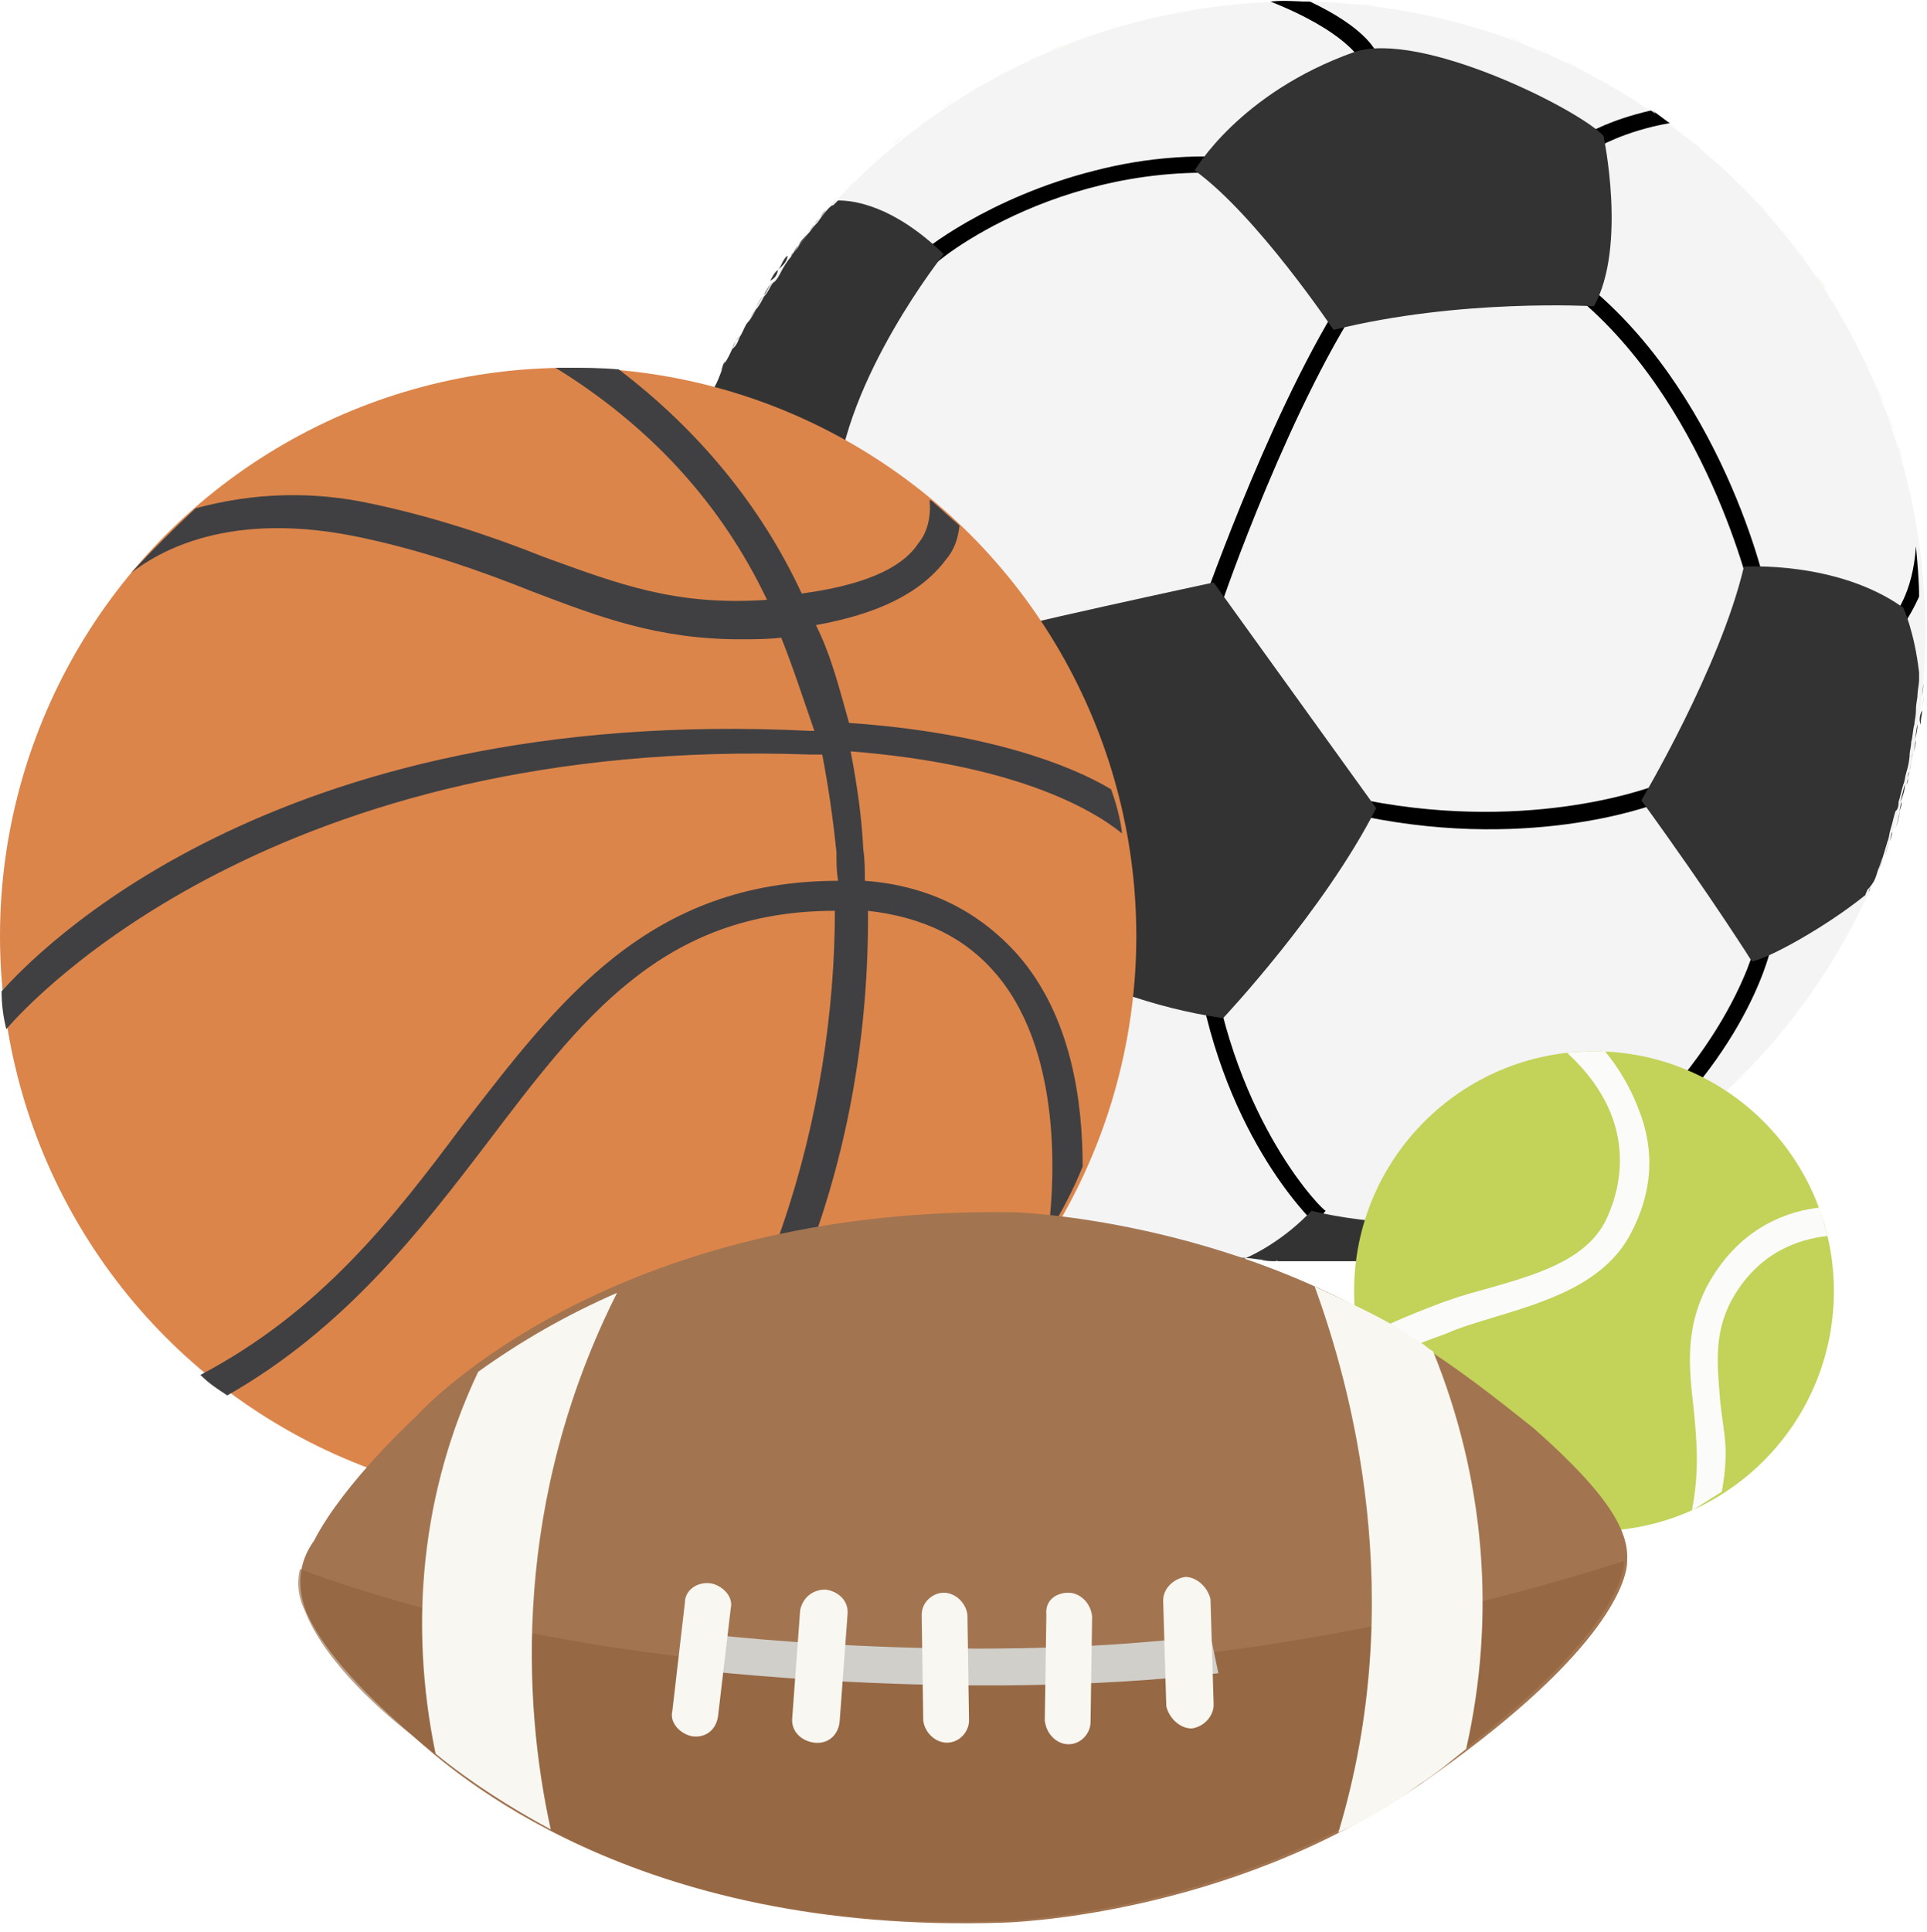 <svg version="1.1" id="Layer_1" xmlns="http://www.w3.org/2000/svg" x="0" y="0" viewBox="0 0 122.1 122.4" style="enable-background:new 0 0 122.1 122.4" xml:space="preserve"><style>.st1{fill:#f8f7f1}.st2{fill:#333}.st6{fill:#fbfbf9}</style><g id="g422_00000176733101170689520960000008365637664908508801_"><circle id="ellipse28_00000149371845343090267690000003618494481945732737_" cx="82.1" cy="40" r="39.9" style="fill:#f4f4f4"/><g id="g60_00000106105893451789643740000014331452428806429582_"><path id="path36_00000146486245204453481290000009736827871885525431_" d="m112.2 60.1-1-.2c0 .1-2.1 8.6-13 15.9l.2.3c1-.5 1.9-1 2.9-1.4 9.1-6.9 10.8-14.2 10.9-14.6z"/><path id="path38_00000160152345000311207210000011012384579764290439_" d="m76.7 60.4-1 .1c1.5 11.1 7.3 16.7 7.6 17l.7-.8c-.1.1-5.8-5.6-7.3-16.3z"/><path id="path40_00000113342223073597202640000002263534113373990812_" d="M85.4 51.5c11.2 2.6 19.3-.5 19.6-.6l-.5-1c-.1 0-8 3-18.9.6l-.2 1z"/><path id="path42_00000047041979869840255120000006513638606319486120_" d="M50.7 64.4c3.6-1.1 12.4-6.4 12.7-6.7l-.6-.9c-.1 0-9.2 5.4-12.6 6.5l.5 1.1z"/><path id="path44_00000070097108400139087310000006589237879060420523_" d="M62.5 41.2s-5.6-3.6-9.7-12.6l-1 .5c4.2 9.3 9.9 13 10.1 13.1l.6-1z"/><path id="path46_00000073693271145376650430000005778642314891468708_" d="M77.4 38.3c0-.1 4.5-13.1 9.4-20.1l-.9-.6c-5 7.2-9.5 20.3-9.6 20.4l1.1.3z"/><path id="path48_00000052089176236330501130000001682190435074264221_" d="m111 38 1-.1c0-.7-3-13.4-12-20.3l-.6.8C108.1 25.2 111 37.8 111 38z"/><path id="path50_00000047748400983126121810000016241970011757468827_" d="m46.2 33.3-.8-.6c-1.7 2.3-2.6 5.2-3.1 8.1.1 2.5.3 4.9.8 7.5-.3-4.6-.1-11.1 3.1-15z"/><path id="path52_00000014603605975413717960000003632963834195776145_" d="m80.1 11.2.2-1c-4.1-.6-7.8-.2-10.9.6-6.8 1.7-11.1 5.2-11.1 5.3l.7.9c0-.3 8.8-7.5 21.1-5.8z"/><path id="path54_00000163037466302594286290000003773479402605391253_" d="m86.2 3.8 1-.5c-.1-.2-.8-1.6-4.2-3.2-.9 0-1.6-.1-2.5 0 4.8 1.9 5.7 3.7 5.7 3.7z"/><path id="path56_00000141452506128318323980000017271930486645410714_" d="m100.5 8.5.6.9s1.8-1.1 4.7-1.6c-.3-.2-.8-.6-1.1-.8h-.1c-2.6.6-3.9 1.4-4.1 1.5z"/><path id="path58_00000102520670477350232200000004854463211996095624_" d="m120 39.1.3.2-.3-.2.3.2.3.3s.5-.7 1-1.8c0-1-.1-2.1-.2-3.2-.2 3.1-1.4 4.3-1.4 4.5z"/></g><g id="g418_00000178884752180060491090000004963423077149932684_"><path id="path62_00000122696582173784083330000006025847215354863001_" class="st1" d="M119.6 26.1c.1.3.2.8.5 1.1-.3-.2-.4-.5-.5-1.1z"/><path id="path64_00000061465013584425769470000015042121926808235665_" class="st1" d="M42.6 33.9c.1-.3.1-.8.2-1.1.1.5 0 .8-.2 1.1z"/><path id="path66_00000059988692409888785690000008093340932767167906_" class="st1" d="M56.5 9.2c.2-.1.5-.5.6-.6-.1.4-.4.5-.6.6z"/><path id="path68_00000128467448313241022160000011752001894444141732_" class="st1" d="M55.1 10.6c.2-.1.3-.3.6-.6-.2.1-.4.5-.6.6z"/><path id="path70_00000156580256162515246460000008312989766170499203_" class="st1" d="M120.3 28.1c.1.3.1.7.3 1-.2-.2-.3-.6-.3-1z"/><path id="path72_00000028293014669043408860000008413503250812226701_" class="st1" d="M53.7 11.9c.1-.1.3-.3.5-.6-.1.2-.2.4-.5.6z"/><path id="path74_00000059999068802170756590000006083403783926208658_" class="st1" d="M120.8 30.5v-.2c0 .2.1.5.1.9.2-.3-.1-.5-.1-.7z"/><path id="path76_00000119087119243935673200000002751237508797955764_" class="st1" d="M122.1 40.2v.9-.9z"/><path id="path78_00000041289070080849576540000013824881310841491120_" class="st1" d="M43 47.6c0-.2-.1-.5-.1-.8 0 .4.1.6.1.8z"/><path id="path80_00000036969068994700726290000009010636544029365159_" class="st1" d="M42.4 35.8c0-.3.1-.7.1-1 0 .3-.1.8-.1 1z"/><path id="path82_00000098916978040029208180000004053712659904102839_" class="st1" d="M42.6 45.7V45v.7z"/><path id="path84_00000085248532174543940140000002071614608251157663_" class="st1" d="M122 38.2v.8-.8z"/><path id="path86_00000092419484993130417120000001422192088106689449_" class="st1" d="M117.3 58.6c-.1.2-.3.6-.5.9.1-.3.4-.5.5-.9z"/><path id="path88_00000059306588369372756900000001603506187010460562_" class="st1" d="M118.2 56.9c-.1.2-.3.7-.5.9.3-.3.4-.7.5-.9z"/><path id="path90_00000095309624073864140970000009137423804990143653_" class="st1" d="M44 51.6c-.1-.3-.1-.7-.3-1 .2.5.2.7.3 1z"/><path id="path92_00000089546230879880940480000001191756582531585962_" class="st1" d="M43.4 49.5v.2c0-.2-.1-.5-.1-.9-.1.2-.1.3.1.7z"/><path id="path94_00000176742094492402831560000000560838899435067583_" class="st1" d="M42.3 37.8c0-.3.1-.7.1-1 0 .3-.1.7-.1 1z"/><path id="path96_00000052074561847463113840000016986636694533394351_" class="st1" d="M121.2 32.3c0 .2.1.5.1.8 0-.4 0-.6-.1-.8z"/><path id="path98_00000033355843461033858610000011954665522852160162_" class="st1" d="M42.4 43.6v-.8.8z"/><path id="path100_00000093886956479439417250000006107501087295662766_" class="st1" d="M121.5 34.3v.7c.1-.3.1-.6 0-.7z"/><path id="path102_00000098183543640046836150000011394377998464073894_" class="st1" d="M121.9 36.2v.8-.8z"/><path id="path104_00000106130240786014433040000005235652135353858728_" class="st1" d="M86.2.3c.3 0 .7.1 1 .1-.3-.1-.8-.2-1-.1z"/><path id="path106_00000013159932852282632080000001864564484440275625_" class="st1" d="M42.3 41.7v-.8.8z"/><path id="path108_00000087377069208304199700000006718224125316199848_" class="st1" d="M42.2 39.6v-.9.9z"/><path id="path110_00000139255099240960493120000015693078613208286877_" class="st1" d="M78.4.2h.8-.8z"/><path id="path112_00000032611623004372861540000006236737893800690836_" class="st1" d="M76.5.4h.7-.7z"/><path id="path114_00000067235919745027658890000006328068022064389520_" class="st1" d="M100.8 4.8c.2.1.6.3.9.5-.2-.2-.6-.4-.9-.5z"/><path id="path116_00000147939928021722273160000015352916886293054374_" class="st1" d="M97.3 3c.3.1.7.2 1 .5-.4-.2-.6-.4-1-.5z"/><path id="path118_00000147930224751157562060000003958092107162461338_" class="st1" d="M58.1 8.2c.2-.1.5-.5.7-.6-.2.1-.4.2-.7.6z"/><path id="path120_00000115502497556808069570000010261824261277613184_" class="st1" d="M104.2 6.7c.2.1.6.3.7.5-.3-.2-.6-.4-.7-.5z"/><path id="path122_00000096033049821411372280000007795797988837910415_" class="st1" d="M107.2 9c.1.1.3.3.6.5-.1-.2-.3-.4-.6-.5z"/><path id="path124_00000017496474648157634400000014479705424020547506_" class="st1" d="M105.8 7.8c.2.1.3.3.7.5-.3-.2-.6-.3-.7-.5z"/><path id="path126_00000139990255377039229060000018115174334496778140_" class="st1" d="M74.4.9c.2 0 .5-.1.8-.1-.3-.1-.6-.1-.8.1z"/><path id="path128_00000158725502739603304750000008030259652489348780_" class="st1" d="M82.4.1h.9c-.4-.2-.6 0-.9 0z"/><path id="path130_00000097464087057761754060000002893500794576548794_" class="st1" d="M95.5 2.3c.3.1.8.2 1 .5-.2-.2-.7-.3-1-.5z"/><path id="path132_00000143580847409858239920000013221183342550966935_" class="st1" d="M72.7 1.2h-.2c.2 0 .5-.1.9-.1-.4 0-.5.1-.7.1z"/><path id="path134_00000070113558068853416100000014588007910533613483_" class="st1" d="M88.2.5c.3.1.8.1 1.1.2-.6-.1-.9-.2-1.1-.2z"/><path id="path136_00000128458029373845160730000015864133204717071534_" class="st1" d="M84.3.1c.3 0 .7.1 1 .1-.3 0-.7 0-1-.1z"/><path id="path138_00000017496514496961329200000009071930583926896813_" class="st1" d="M90 .9c.3.1.8.1 1.1.2-.4-.1-.8-.1-1.1-.2z"/><path id="path140_00000129923410639383428380000004524727780811351196_" class="st1" d="M80.4.1h.8-.8z"/><path id="path142_00000008836911554993073120000001630857600261973901_" class="st1" d="M91.8 1.3c.3.1.8.2 1.1.3-.3-.1-.6-.2-1.1-.3z"/><path id="path144_00000006696612857833181210000004105476857948168376_" class="st1" d="M93.7 1.7c.3.1.8.2 1.1.3-.3-.1-.7-.2-1.1-.3z"/><path id="path146_00000111154593053192948780000011514473854777702063_" class="st1" d="M99.2 3.9c.2.1.7.3.9.5-.4-.2-.7-.3-.9-.5z"/><path id="path148_00000173119945887216177020000017914945964343836562_" class="st1" d="M117.1 20.8c.1.3.5.8.6 1.1-.3-.4-.4-.8-.6-1.1z"/><path id="path150_00000033330236397882291340000006421116976593260178_" class="st1" d="M116 19c.1.3.5.6.6 1-.1-.2-.2-.6-.6-1z"/><path id="path152_00000015325083085501428530000012616581880720144806_" class="st1" d="M61.2 6c.3-.1.6-.5 1-.6-.3.2-.6.3-1 .6z"/><path id="path154_00000164476594036748377960000012488249648818273415_" class="st1" d="M64.8 4.1c.3-.1.8-.5 1.1-.6-.4.1-.8.4-1.1.6z"/><path id="path156_00000000197037465966921520000017154893056825865373_" class="st1" d="M62.9 5c.3-.1.8-.5 1.1-.6-.4.2-.6.4-1.1.6z"/><path id="path158_00000177481619456245968860000012243295323766394794_" class="st1" d="M118.9 24.2c.1.3.2.8.5 1.3-.3-.3-.4-.8-.5-1.3z"/><path id="path160_00000119821275897404219530000000527790669977074569_" class="st1" d="M59.6 6.9c.2-.1.6-.5.9-.6-.3.3-.7.5-.9.6z"/><path id="path162_00000124863396513371467170000006886907414659857594_" class="st1" d="M118 22.5c.1.3.5.8.6 1.1-.2-.4-.5-.7-.6-1.1z"/><path id="path164_00000088823756891234224020000008034252481790693800_" class="st1" d="M66.5 3.3c.3-.1.8-.2 1.3-.5-.5.1-1 .2-1.3.5z"/><path id="path166_00000183249796498326677290000007102779697862100100_" class="st1" d="M112.8 14.4c.1.2.5.5.6.6-.4-.2-.5-.5-.6-.6z"/><path id="path168_00000084508913933343647530000005956433094439505029_" class="st1" d="M108.8 10.3c.1.1.3.3.6.5-.3-.2-.5-.4-.6-.5z"/><path id="path170_00000078031105626764234150000007829016009507895699_" class="st1" d="M70.4 1.8c.3-.1.7-.1 1-.3-.4.2-.7.3-1 .3z"/><path id="path172_00000082356861170861523760000001410754152961448595_" class="st1" d="M110.2 11.6c.1.1.3.3.6.5-.3-.1-.5-.4-.6-.5z"/><path id="path174_00000005248934799692495050000007683011168153781384_" class="st1" d="M111.4 12.9c.1.2.3.3.6.6-.1-.1-.3-.4-.6-.6z"/><path id="path176_00000150086580952282372190000009187217883176348555_" class="st1" d="M115.1 17.4c.1.2.5.6.6.9-.4-.2-.5-.6-.6-.9z"/><path id="path178_00000114784249216153211420000006785162173796224942_" class="st1" d="M113.8 15.9c.1.2.5.5.6.7-.1-.2-.2-.5-.6-.7z"/><path id="path180_00000011713509041486401740000004002751581123859100_" class="st1" d="M68.3 2.5c.3-.1.8-.2 1.1-.5-.2.2-.7.3-1.1.5z"/><path id="path182_00000006704143885602936660000017413792775236169346_" class="st1" d="M102.5 5.7c.2.1.6.3.8.5-.2-.2-.6-.4-.8-.5z"/><path id="path184_00000023245182147928192070000012800624061385494182_" class="st1" d="M61.8 74.1c-.2-.1-.6-.3-.8-.5.2.3.6.4.8.5z"/><path id="path186_00000094592368519249868200000016599222595576878015_" class="st1" d="M60.1 73.2c-.2-.1-.6-.3-.7-.5.3.2.4.3.7.5z"/><path id="path188_00000038392404839054070880000002667628290725442993_" class="st1" d="M58.5 71.9c-.2-.1-.3-.3-.7-.5.3.3.4.4.7.5z"/><path id="path190_00000099654373910416549590000008342350985911990411_" class="st1" d="M55.5 69.5c-.1-.1-.3-.3-.6-.5.1.3.5.4.6.5z"/><path id="path192_00000095300459144559818560000003944809024767499966_" class="st1" d="M56.9 70.9c-.1-.1-.3-.3-.6-.5.2.2.4.3.6.5z"/><path id="path194_00000019645094843543994640000011792483658549381782_" class="st1" d="M67 76.8c-.3-.1-.7-.2-1-.5.1.2.6.3 1 .5z"/><path id="path196_00000029044220138995830470000014023453858346091929_" class="st1" d="M65.1 76.1c-.2-.1-.7-.3-.9-.5.3.1.7.2.9.5z"/><path id="path198_00000069399615185532093050000011944221690224165519_" class="st1" d="M63.5 75.2c-.2-.1-.6-.3-.8-.5.1.2.4.3.8.5z"/><path id="path200_00000028294758002201295550000011237455556078712253_" class="st1" d="M43.2 31.6c0 .1-.1.3-.1.5 0-.3 0-.4.1-.5z"/><path id="path202_00000114062536546501353710000012150091393489553061_" class="st1" d="M68.7 77.4c-.3-.1-.8-.2-1-.3.3.1.7.2 1 .3z"/><path id="path204_00000156585880834444789650000014995292042135366533_" class="st1" d="M44.2 52.4c.1.3.2.8.5 1.1-.1-.1-.2-.7-.5-1.1z"/><path id="path206_00000038376733485412188260000001213037940467821209_" class="st1" d="M45.7 56.2c0 .1.1.2.1.2.1.1-.1-.1-.1-.2z"/><path id="path208_00000034066325230596290840000017832394975490369926_" class="st1" d="M45.4 55.5c-.1-.3-.2-.8-.5-1.3.3.5.4 1 .5 1.3z"/><path id="path210_00000036941158009852904700000015509195782933701295_" class="st1" d="M77 79.5c.2 0 .5.1.8.1-.3 0-.5-.1-.8-.1z"/><path id="path212_00000044145262875106444710000004240432926718217395_" class="st1" d="M121.9 42.6v-.5c.1.1 0 .4 0 .5z"/><path id="path214_00000072984679360151551970000010532453222986797696_" class="st1" d="M113 65.2c-.1.1-.3.3-.5.6.3-.3.4-.5.5-.6z"/><path id="path216_00000051354317062958936140000004966615504314946977_" class="st1" d="M111.8 66.6c-.1.1-.3.3-.5.6.1-.2.4-.4.5-.6z"/><path id="path218_00000162342658466804041050000002952587650175640240_" class="st1" d="M110.4 67.9c-.1.1-.3.3-.5.6.2-.2.4-.3.5-.6z"/><path id="path220_00000064339634719588075810000003767643861356215199_" class="st1" d="M116.4 60.2c-.1.2-.3.6-.5.8.1-.2.4-.4.5-.8z"/><path id="path222_00000068679293036516038960000017881734556892625587_" class="st1" d="M109.1 69.3c-.2.1-.3.3-.6.6.2-.3.5-.4.6-.6z"/><path id="path224_00000049938747642787089550000016360288633767292570_" class="st1" d="M70.6 78.1c-.3-.1-.8-.2-1.1-.3.3.1.7.2 1.1.3z"/><path id="path226_00000085235236078657174200000006594769331060835478_" class="st1" d="M115.3 62c-.1.2-.3.6-.5.7.3-.3.4-.5.5-.7z"/><path id="path228_00000174563298373475394880000011049508617292139165_" class="st1" d="M114.2 63.6c-.1.2-.3.3-.5.7.3-.4.4-.5.5-.7z"/><path id="path230_00000124872274057038288200000010944651069880194953_" class="st1" d="M107.7 70.6c-.2.1-.5.5-.6.6.2-.3.4-.5.6-.6z"/><path id="path232_00000120559830793501613900000007163417027177362332_" class="st1" d="M103.1 74c-.3.1-.6.5-1 .6.2-.4.6-.5 1-.6z"/><path id="path234_00000125581036557315115490000009623431528192555923_" class="st1" d="M106.2 71.8c-.2.1-.5.5-.7.6.2-.3.4-.5.7-.6z"/><path id="path236_00000071552503576093769040000010813501685469420475_" class="st1" d="M104.7 72.9c-.2.1-.6.5-.9.6.3-.2.5-.5.9-.6z"/><path id="path238_00000005974335187538704400000006496147448279874733_" class="st1" d="M76.1 79.4c-.3-.1-.8-.1-1.1-.2.4 0 .8.1 1.1.2z"/><path id="path240_00000061463105824750871900000016994537887981333893_" class="st1" d="M72.5 78.6c-.3-.1-.8-.2-1.1-.3.3.2.6.3 1.1.3z"/><path id="path242_00000080917411579560517660000003895450293651829677_" class="st1" d="M74.3 78.9c-.3-.1-.8-.1-1.1-.2.4.2.7.3 1.1.2z"/><path id="path244_00000065780673170048758680000013181296039438248322_" class="st1" d="M101.3 74.9c-.3.1-.8.5-1.1.6.3-.2.7-.5 1.1-.6z"/><path id="path246_00000172410045609371519220000007841060223514015394_" class="st2" d="M77.5 64.5s6.4-6.8 9.7-13.3L76.9 36.9s-13.1 2.8-16.1 3.7c0 0-1.6 7.2.6 17.4.2 0 7 5.2 16.1 6.5z"/><path id="path248_00000076563740428710619320000002503100072784397204_" class="st2" d="M54.1 68.4c.1.1.1.2.2.2l-.2-.2z"/><path id="path250_00000036219181241239131660000001836675572775972490_" class="st2" d="m53.7 67.7-.8-.8c.2.3.4.6.8.8z"/><path id="path252_00000170962146778316218050000012936817540052339107_" class="st2" d="M52.3 66.2c-.2-.2-.6-.6-.7-.9.1.4.4.7.7.9z"/><path id="path254_00000002344243712376136180000016412628775741986446_" class="st2" d="M50.9 64.8c-.2-.2-.5-.5-.7-.9.4.4.6.6.7.9z"/><path id="path256_00000000921521954935601160000018259319184911028657_" class="st2" d="M46.5 58.1c-.1-.2-.2-.3-.2-.6.1.1.1.3.2.6z"/><path id="path258_00000058580772400863009640000014009290507624842659_" class="st2" d="M48.6 61.6c-.1-.2-.2-.5-.5-.8.3.2.4.5.5.8z"/><path id="path260_00000137826925829694040620000008644086326423477636_" class="st2" d="M49.8 63.2c-.1-.2-.5-.5-.6-.7.1.2.3.4.6.7z"/><path id="path262_00000024719146800852513510000010186691629447348914_" class="st2" d="M47.6 59.8c-.1-.2-.2-.5-.5-.8.1.3.2.6.5.8z"/><path id="path264_00000023264927440068597850000013528496880533471402_" class="st2" d="M50.2 63.9c-.1-.2-.5-.5-.6-.7.4.3.5.5.6.7z"/><path id="path266_00000023265588959518117140000006040967631756569255_" class="st2" d="M49.2 62.4c-.1-.2-.5-.6-.6-.9.1.4.5.7.6.9z"/><path id="path268_00000045585081628523475430000013915301641883935120_" class="st2" d="M54.1 68.4c-.1-.1-.3-.3-.6-.5.3.1.4.3.6.5z"/><path id="path270_00000097499413337490945610000010932296352788905103_" class="st2" d="M52.8 66.9c-.1-.2-.3-.3-.6-.6.2.3.3.5.6.6z"/><path id="path272_00000147908897592398629610000005928871513788691379_" class="st2" d="M48 60.8c-.1-.3-.5-.6-.6-1 .4.4.5.7.6 1z"/><path id="path274_00000020367366491905839850000002169890347271515017_" class="st2" d="M51.5 65.5c-.1-.2-.5-.5-.6-.6.3.2.5.4.6.6z"/><path id="path276_00000129205845106055347210000007393143007892011183_" class="st2" d="M45.9 56.5c.1.2.2.6.5.9-.2-.4-.4-.6-.5-.9z"/><path id="path278_00000157301714800599067110000016647322135471115159_" class="st2" d="M47.1 59.1c-.1-.3-.5-.8-.6-1.1.4.4.5.8.6 1.1z"/><path id="path280_00000108277362193198559330000002173910183423375247_" class="st2" d="M46.5 58.1c.1.3.5.8.6 1.1.1.2.2.5.5.8.1.3.5.6.6 1 .1.2.2.5.5.8.1.2.5.6.6.9.1.2.5.5.6.7s.5.5.6.7c.2.2.5.5.7.9.1.2.5.5.6.6.2.2.6.6.7.9.1.2.3.3.6.6l.8.8c.1.1.3.3.6.5l.2.2c-.6-1.5-1.3-3.2-2.2-5.5 0 0-3-2.3-6.4-6.7.1.2.2.6.5.9-.2.3-.2.5-.1.8z"/><path id="path282_00000060028801260105104100000015122125820548866441_" class="st2" d="M80.9 79.9c-.3 0-.7 0-1-.1.5-.1.7-.1 1 .1z"/><path id="path284_00000103234110514077791060000004865297802107417020_" class="st2" d="M87.1 79.5c-.3 0-.9.1-1.3.2.4-.1.9-.2 1.3-.2z"/><path id="path286_00000096030475538615178990000006454576460493116579_" class="st2" d="M79 79.7c-.2 0-.7-.1-.9-.1.2 0 .5.1.9.1z"/><path id="path288_00000153695237095273217930000000933470938297281706_" class="st2" d="M99.5 75.7c.2-.1.3-.1.6-.2-.1.1-.2.1-.6.2z"/><path id="path290_00000060015265797821703220000003634273599131567289_" class="st2" d="M83 79.7h-1.1c.4.2.8 0 1.1 0z"/><path id="path292_00000158009265927705294600000003644304712834322074_" class="st2" d="M85.1 79.7h-1.3 1.3z"/><path id="path294_00000162340519311258098330000010529750475263188885_" class="st2" d="M96.5 77.1c-.2.1-.5.1-.6.2.2 0 .4-.1.6-.2z"/><path id="path296_00000099661745390500455520000018035654618677372855_" class="st2" d="M98.5 76.3c-.2.1-.3.1-.6.2 0 0 .2-.1.6-.2z"/><path id="path298_00000039848002059989751690000001727098580294538666_" class="st2" d="M94.1 77.9c.1 0 .3-.1.5-.1-.2.1-.5.1-.8.2.1 0 .2 0 .3-.1z"/><path id="path300_00000039114829277677596160000014051731720610723766_" class="st2" d="M91 78.8c-.3.1-.8.1-1.3.3.5-.2 1-.2 1.3-.3z"/><path id="path302_00000152943135941613893950000017986661165377100436_" class="st2" d="M92.9 78.4c-.3.1-.7.1-1 .3.3-.2.6-.2 1-.3z"/><path id="path304_00000069395911660083405300000008543289302422987409_" class="st2" d="M89.1 79.2c-.3 0-.9.1-1.3.2.5-.1.8-.1 1.3-.2z"/><path id="path306_00000137820953943363126590000010139168391907462837_" class="st2" d="M78 79.6z"/><path id="path308_00000149353747278284273030000010315184546465508534_" class="st2" d="M79 79.7c.3 0 .7.1 1 .1s.7 0 1 .1H85.9c.3 0 .9 0 1.3-.2h.7c.3 0 .9-.1 1.3-.2.2 0 .5 0 .8-.1.3 0 .8-.1 1.3-.3.2 0 .5-.1.9-.1.3-.1.7-.1 1-.3.3-.1.7-.1 1-.3.2-.1.5-.1.8-.2s.8-.2 1.1-.5c.2-.1.5-.1.6-.2.3-.1.8-.2 1.3-.5.2-.1.3-.1.6-.2s.8-.5 1.1-.6c.2-.1.3-.1.6-.2 0-.1-.1-.2-.1-.2-8.8 3.2-17.1.9-17.1.9-1.6 1.7-3.6 2.9-5.2 3.4h.1c.3-.5.6-.4 1-.4z"/><path id="path310_00000161617647167864161790000012902544968830597011_" class="st2" d="M99.5 75.7c-.3.1-.8.5-1.1.6.4-.1.8-.2 1.1-.6z"/><path id="path312_00000173861365759742735970000006190625618547738255_" class="st2" d="M95.8 77.3c-.3.1-.8.2-1.1.5.3-.2.7-.4 1.1-.5z"/><path id="path314_00000055683386817127228140000010119491832876879784_" class="st2" d="M93.9 78c-.3.1-.7.1-1 .3.3-.1.7-.2 1-.3z"/><path id="path316_00000098218999927411638560000010912905938147925909_" class="st2" d="M89.8 79.2c-.2 0-.5.1-.8.1.4-.1.5-.1.8-.1z"/><path id="path318_00000059999450710374060370000003540094896311106707_" class="st2" d="M80 79.7c-.3 0-.7-.1-1-.1.3 0 .6.1 1 .1z"/><path id="path320_00000000936834730879183370000008906032524412527232_" class="st2" d="M97.8 76.6c-.3.1-.8.2-1.3.5.4-.2.8-.3 1.3-.5z"/><path id="path322_00000125590117705705048060000007935319160029819574_" class="st2" d="M91.5 78.7h.2c-.2 0-.5.1-.9.1.3 0 .6 0 .7-.1z"/><path id="path324_00000039844081142467080060000013275027872123479446_" class="st2" d="M85.9 79.6h-.8.8z"/><path id="path326_00000063616716888630756400000006213098520716087208_" class="st2" d="M83.8 79.7H83h.8z"/><path id="path328_00000023983487587010216830000004974509703146916764_" class="st2" d="M81.9 79.9H81h.9z"/><path id="path330_00000021105410386452207520000002681066427151388603_" class="st2" d="M87.7 79.4H87c.4.1.6.1.7 0z"/><path id="path332_00000152968978948129105560000010311141462267116954_" class="st2" d="M118.4 56.5c.1-.1.1-.2.1-.3 0 0 0 .1-.1.3z"/><path id="path334_00000102513275509527284890000004252958742643665841_" class="st2" d="M119.3 54.4c-.1.2-.2.6-.3.8.1-.2.2-.5.3-.8z"/><path id="path336_00000073697356004413491310000009132754147001909907_" class="st2" d="M119.9 52.7c-.1.2-.1.5-.2.8.1-.4.2-.6.2-.8z"/><path id="path338_00000148649454038700076640000016954191551172233133_" class="st2" d="M121.8 45c0 .2-.1.5-.1.9-.1-.2-.1-.6.1-.9z"/><path id="path340_00000092447822296337795650000004956758863485713541_" class="st2" d="M121.9 43.2c0 .2-.1.7-.1.9 0-.5.1-.7.1-.9z"/><path id="path342_00000062173910972027887350000014797463539765554879_" class="st2" d="M121 48.9c-.1.2-.1.5-.2.8.2-.3 0-.6.2-.8z"/><path id="path344_00000031173733726024322990000000131064736120666261_" class="st2" d="M121.4 46.9c0 .2-.1.5-.1.8 0-.2 0-.5.1-.8z"/><path id="path346_00000166634374099060483510000007849274279277421481_" class="st2" d="M120.5 50.8c-.1.2-.1.5-.2.8.1-.4.2-.5.2-.8z"/><path id="path348_00000066501613961218069590000009669408977380406454_" class="st2" d="M120.4 51.4c-.1.3-.2.8-.3 1.1.1-.3.2-.6.3-1.1z"/><path id="path350_00000030447935342886737700000008755213019802863273_" class="st2" d="M121.5 45.9c-.1.3-.1.8-.2 1.1.1-.4.2-.7.2-1.1z"/><path id="path352_00000008124359109680469800000006925711515568705469_" class="st2" d="M121.9 44c0 .3-.1.7-.1 1 0-.3.1-.6.1-1z"/><path id="path354_00000078021323921922410490000017584768440962519444_" class="st2" d="M121.2 47.7c-.1.3-.1.8-.2 1.1.1-.4.1-.7.2-1.1z"/><path id="path356_00000155127328626746292510000000708012190835663259_" class="st2" d="M121.9 43.2v-.3.3z"/><path id="path358_00000008135196277043039480000000588521957839240072_" class="st2" d="M119 55.1c-.1.3-.2.7-.5 1 .3-.2.4-.7.5-1z"/><path id="path360_00000134937942589909467640000012513464127254439349_" class="st2" d="M119 55.1c.1-.2.2-.6.3-.8.1-.3.2-.7.3-1 .1-.2.1-.5.2-.8s.2-.8.3-1.1c.1-.1.2-.2.2-.6.1-.3.2-.8.3-1.1.1-.2.1-.5.2-.8s.2-.8.2-1.1c0-.2.1-.5.1-.8.1-.3.1-.8.2-1.1 0-.2.1-.5.1-.9 0-.5.1-.7.1-1 0-.2.1-.7.1-.9v-.5c-.3-2.6-1-4.1-1-4.1-4.2-3-10.1-2.6-10.1-2.6-1.5 6.4-6.5 14.8-6.5 14.8 4.5 6.2 7 10.2 7 10.2.9-.1 4.6-2.1 7.2-4.2 0-.1.1-.2.1-.3.5-.5.6-1 .7-1.3z"/><path id="path362_00000129884361297908526400000013220401545072321432_" class="st2" d="M119.7 53.3c-.1.3-.2.8-.3 1 .1-.2.2-.6.3-1z"/><path id="path364_00000010295753521494168830000016980699669526721154_" class="st2" d="M120.7 49.7c-.1.3-.2.8-.3 1.1.2-.4.3-.8.3-1.1z"/><path id="path366_00000155854430926347564260000003097353905636216469_" class="st2" d="M101 19.4c2.1-3.8.6-10.8.6-10.8C100 6.9 90 1.9 85.8 3.3c-7.3 2.6-10.1 7.5-10.1 7.5 3.9 2.8 8.8 10.1 8.8 10.1 8-2 16.5-1.5 16.5-1.5z"/><path id="path368_00000153704240998377959730000013747212407351104944_" class="st2" d="M47.5 20.3c.1-.2.3-.6.5-.8-.3.3-.4.6-.5.8z"/><path id="path370_00000009589774670145180950000000801390532686793878_" class="st2" d="M50.6 15.6c.2-.2.5-.7.7-.9-.4.4-.6.6-.7.9z"/><path id="path372_00000156558498780571378100000003760697300992418980_" class="st2" d="M48.4 18.7c.2-.2.3-.6.6-.9-.3.3-.5.7-.6.9z"/><path id="path374_00000165219561006322303790000003185344857832149145_" class="st2" d="M49.3 17.1c.2-.2.3-.7.6-.9 0 .4-.4.7-.6.9z"/><path id="path376_00000013893670355333516080000006641430049579936676_" class="st2" d="m53.3 12.3-.3.3.3-.3z"/><path id="path378_00000132048397207020114770000010273718798234140336_" class="st2" d="M44.9 25.4c.1-.2.2-.6.3-.8 0 .4-.1.7-.3.8z"/><path id="path380_00000101091475217750765730000004638661766065527997_" class="st2" d="M43.7 29.1c.1-.2.1-.5.2-.8 0 .3-.1.6-.2.8z"/><path id="path382_00000099626647832754672330000016216126326089163653_" class="st2" d="M43.3 30.9c.1-.2.1-.5.2-.8-.2.3-.3.6-.2.8z"/><path id="path384_00000033367539463890000270000002955993292469148597_" class="st2" d="M44.2 27.2c.1-.2.1-.5.2-.8.1.4 0 .6-.2.8z"/><path id="path386_00000168095673323404918770000009594145589124987050_" class="st2" d="M45.6 23.7c.1-.2.2-.6.3-.8 0 .3-.2.5-.3.8z"/><path id="path388_00000175292274295814277410000004883522936020378801_" class="st2" d="M46.4 22.1c.1-.2.2-.6.5-.8-.2.2-.4.4-.5.8z"/><path id="path390_00000013168392651930068100000003314607299495591055_" class="st2" d="M51.6 14.2c.2-.2.5-.6.7-.9-.1.3-.5.6-.7.9z"/><path id="path392_00000088126471330930211400000014671663113146703251_" class="st2" d="M52.5 13.2c.1-.1.3-.3.5-.6-.3.4-.4.5-.5.6z"/><path id="path394_00000072990711843928575340000013709326590638301627_" class="st2" d="M52.5 13.2c-.2.2-.5.6-.7.9-.1.1-.3.3-.5.6-.2.2-.5.7-.7.9-.1.2-.3.3-.5.7-.2.2-.5.7-.6.9-.1.2-.3.6-.5.7-.2.2-.3.6-.6.9-.1.2-.3.6-.5.8-.1.2-.3.6-.5.8s-.3.6-.5.9c-.1.2-.2.6-.5.8-.1.2-.3.7-.5.9-.1.2-.2.6-.3.8-.1.3-.3.7-.5 1-.1.2-.2.6-.3.8-.1.3-.2.7-.3 1-.1.2-.1.5-.2.8-.1.3-.2.8-.3 1.1-.5 0-.5.3-.6.6-.1.3-.2.8-.3 1.1-.1.2-.1.5-.2.8 0 .2-.1.3-.1.7.5 2.3 1.4 3.2 1.4 3.2C47 32.3 53 31 53 31c.5-7 6.8-14.9 6.8-14.9-3.2-3.1-5.7-3.4-6.7-3.4l-.3.3c-.1 0-.2.1-.3.2z"/><path id="path396_00000109023076790248615180000005077611533765509022_" class="st2" d="M43.3 30.9c0 .2-.1.3-.1.7 0-.2-.1-.4.1-.7z"/><path id="path398_00000098900602575346884920000015951117628242532535_" class="st2" d="M44.6 26.5c.1-.3.2-.8.3-1-.1.2-.2.7-.3 1z"/><path id="path400_00000174585357635592797750000000190474325270381985_" class="st2" d="M45.3 24.7c.1-.3.2-.7.5-1-.3.4-.4.7-.5 1z"/><path id="path402_00000074418609752728212510000007186724101250192529_" class="st2" d="M43.4 30.2c.1-.3.2-.8.3-1.1-.1.3-.3.6-.3 1.1z"/><path id="path404_00000008113025193145093510000003226400482087393937_" class="st2" d="M46 23c.1-.2.3-.7.5-.9-.2.2-.3.5-.5.9z"/><path id="path406_00000069394818151982088210000010163128992110782399_" class="st2" d="M51.1 14.8c.1-.1.3-.3.5-.6-.1.2-.2.3-.5.6z"/><path id="path408_00000182520659843313427200000012949103937232331156_" class="st2" d="M43.9 28.4c.1-.3.2-.8.3-1.1-.1.3-.2.7-.3 1.1z"/><path id="path410_00000103980995636276763690000017516683678883069089_" class="st2" d="M47 21.3c.1-.2.3-.6.5-.9-.3.2-.4.6-.5.9z"/><path id="path412_00000182519792229895168590000018215222612279673263_" class="st2" d="M48.8 17.8c.1-.2.3-.6.5-.7-.1.4-.2.5-.5.7z"/><path id="path414_00000074442246565470094120000003646474529183316149_" class="st2" d="M50.1 16.2c.1-.2.3-.3.5-.7-.3.4-.4.6-.5.7z"/><path id="path416_00000157280447672641313470000000179816979478475415_" class="st2" d="M47.9 19.5c.1-.2.3-.6.5-.8-.3.3-.4.6-.5.8z"/></g></g><circle cx="36" cy="59.3" r="36" style="fill:#dc854b"/><path d="M53.8 45.8c-.6-2.1-1.1-4.2-2.1-6.2 3.9-.7 6.6-2 8.2-4.1.6-.7.8-1.4.9-2.2-.7-.6-1.1-1-1.8-1.6h-.1c.1.9-.1 2-.7 2.7-1.1 1.7-3.7 2.7-7.4 3.2-2.6-5.6-6.6-10.4-11.6-14.2-1.1-.1-2.2-.1-3.4-.1h-.6c6 3.7 10.5 8.6 13.4 14.7-5.8.4-9.4-1-14.1-2.7-3.5-1.4-7.2-2.6-11-3.4-3.7-.8-7.4-.7-11.1.3-1.4 1.3-2.7 2.6-4.1 4.1 1.7-1.3 6.2-4.1 14.8-2.2 3.7.8 7.2 2 10.7 3.4 4.2 1.6 7.9 3 13.1 3 .8 0 1.7 0 2.6-.1.8 2 1.4 3.9 2.1 5.9h-.3C17 44.6 2.1 60.6.1 62.8c0 .8.1 1.6.3 2.4 1.7-2 17.2-18.6 50.9-17.4h.8c.4 2.1.7 4.2.9 6.2 0 .7 0 1.1.1 1.8-12 0-17.7 7.6-23.8 15.5-4.4 5.9-9 11.8-16.6 15.8.6.6 1.1.9 1.7 1.3 7.4-4.2 12.2-10.4 16.4-15.9 6-7.9 11.1-14.8 22.1-14.8 0 12.7-4.2 27.9-13.8 37.4 1-.1 2.1-.3 3.1-.4 7.3-8.2 12.9-21.2 12.8-37 3.5.4 6.2 1.7 8.2 4.1 4.4 5.3 3.5 14.2 3.2 16.4.8-1.3 1.6-2.8 2.2-4.3 0-4.1-.7-9.5-4.1-13.4-2.4-2.7-5.6-4.4-9.7-4.7 0-.7 0-1.3-.1-2-.1-2.1-.4-4.1-.8-6.2 10.1.8 15.1 3.5 17.2 5.2-.1-.9-.4-2-.7-2.8-2.5-1.5-7.8-3.6-16.6-4.2z" style="fill:#404042"/><circle cx="101" cy="81.8" r="15.2" style="fill:#c3d259"/><path class="st6" d="M99.3 66.7c5 4.6 3.1 9.3 2.4 10.7-1.3 2.5-4.5 3.4-7.7 4.3-1.1.3-2.1.6-3.1 1-1.6.6-3.2 1.3-4.8 2.1.1.6.3 1.2.5 1.8 1.6-.8 3.3-1.5 5-2.1.9-.4 1.9-.7 2.9-1 3.3-1 7.1-2.1 8.8-5.3 1.4-2.6 1.6-5.3.5-8-.5-1.3-1.2-2.5-2.1-3.6-.8 0-1.6 0-2.4.1zM107.2 95.7c.5-2.5.3-4.6.1-6.6-.3-2.5-.5-4.9.8-7.5 2.1-4 5.4-4.9 7.2-5.1l.5 1.8c-1.8.2-4.4 1-6.1 4.1-1.1 2.1-.9 4-.7 6.4.2 2 .6 2.9.1 5.7l-1.9 1.2z"/><g><path d="M26.4 89.7c2-2.2 14.2-13.3 37.9-12.9 0 0 13.6.4 25.4 8.2 2.7 1.7 5 3.5 7.5 5.5 5.1 4.5 6 6.7 5.9 8.4 0 1.4-1.6 6.2-13.2 14.2-12.2 8.4-26.3 8.7-26.3 8.7-23.6.8-35-9.7-37.3-11.7-1.8-1.6-5.5-4.8-6.9-8-.6-1.6-.5-3.1.5-4.5 1.9-3.7 6.5-7.9 6.5-7.9z" style="fill:#a27450"/><path d="M19 99.4c-.2.9-.1 1.8.3 2.6 1.3 3.4 5.2 6.7 6.9 8 2.5 2 13.7 12.6 37.3 11.7 0 0 14.1-.4 26.3-8.7 11.4-8 13.1-12.7 13.1-14.1-48.7 15.4-83.9.4-83.9.5z" style="fill:#8e613d;fill-opacity:.6"/><path class="st1" d="M84.8 116.1c1.8-.8 3.6-1.9 5.2-3.1 1.1-.7 2-1.5 2.9-2.2 1.9-8.4 1.2-17.1-2.1-25.2-.4-.2-.6-.5-.9-.6-2.1-1.5-4.5-2.5-6.6-3.5 2.3 6.3 6 19.7 1.5 34.6zM27.6 111.1c2.2 1.8 4.7 3.4 7.3 4.8-1.8-8.1-2.4-20.9 4.2-34-3.2 1.4-6 3-8.8 5-3.6 7.6-4.4 16-2.7 24.2z"/><path d="m43.2 105.7.5-2.3c.1 0 17.1 2.2 33 .2l.5 2.4c-16.4 1.9-33.7-.3-34-.3z" style="fill:#d0cfca"/><path class="st1" d="M75.1 99.9c.7 0 1.4.6 1.6 1.4l.2 6.7c0 .7-.6 1.4-1.4 1.5-.7 0-1.4-.6-1.6-1.4l-.2-6.7c0-.8.7-1.4 1.4-1.5zM67.7 100.9c.7 0 1.4.6 1.5 1.5l-.1 6.7c0 .7-.6 1.4-1.4 1.4-.7 0-1.4-.6-1.5-1.5l.1-6.7c-.1-.9.6-1.4 1.4-1.4zM59.8 100.9c.7 0 1.4.6 1.5 1.4l.1 6.7c0 .7-.6 1.4-1.4 1.4-.7 0-1.4-.6-1.5-1.4l-.1-6.7c0-.8.7-1.4 1.4-1.4zM52.3 100.7c.8.1 1.5.7 1.4 1.6l-.5 6.8c-.1.8-.7 1.4-1.6 1.3-.8-.1-1.5-.7-1.4-1.6l.5-6.8c.2-.9.9-1.3 1.6-1.3zM45 100.3c.7.1 1.5.8 1.3 1.6l-.8 6.8c-.1.8-.7 1.4-1.6 1.3-.7-.1-1.5-.8-1.3-1.6l.8-6.9c0-.7.7-1.3 1.6-1.2z"/></g></svg>
